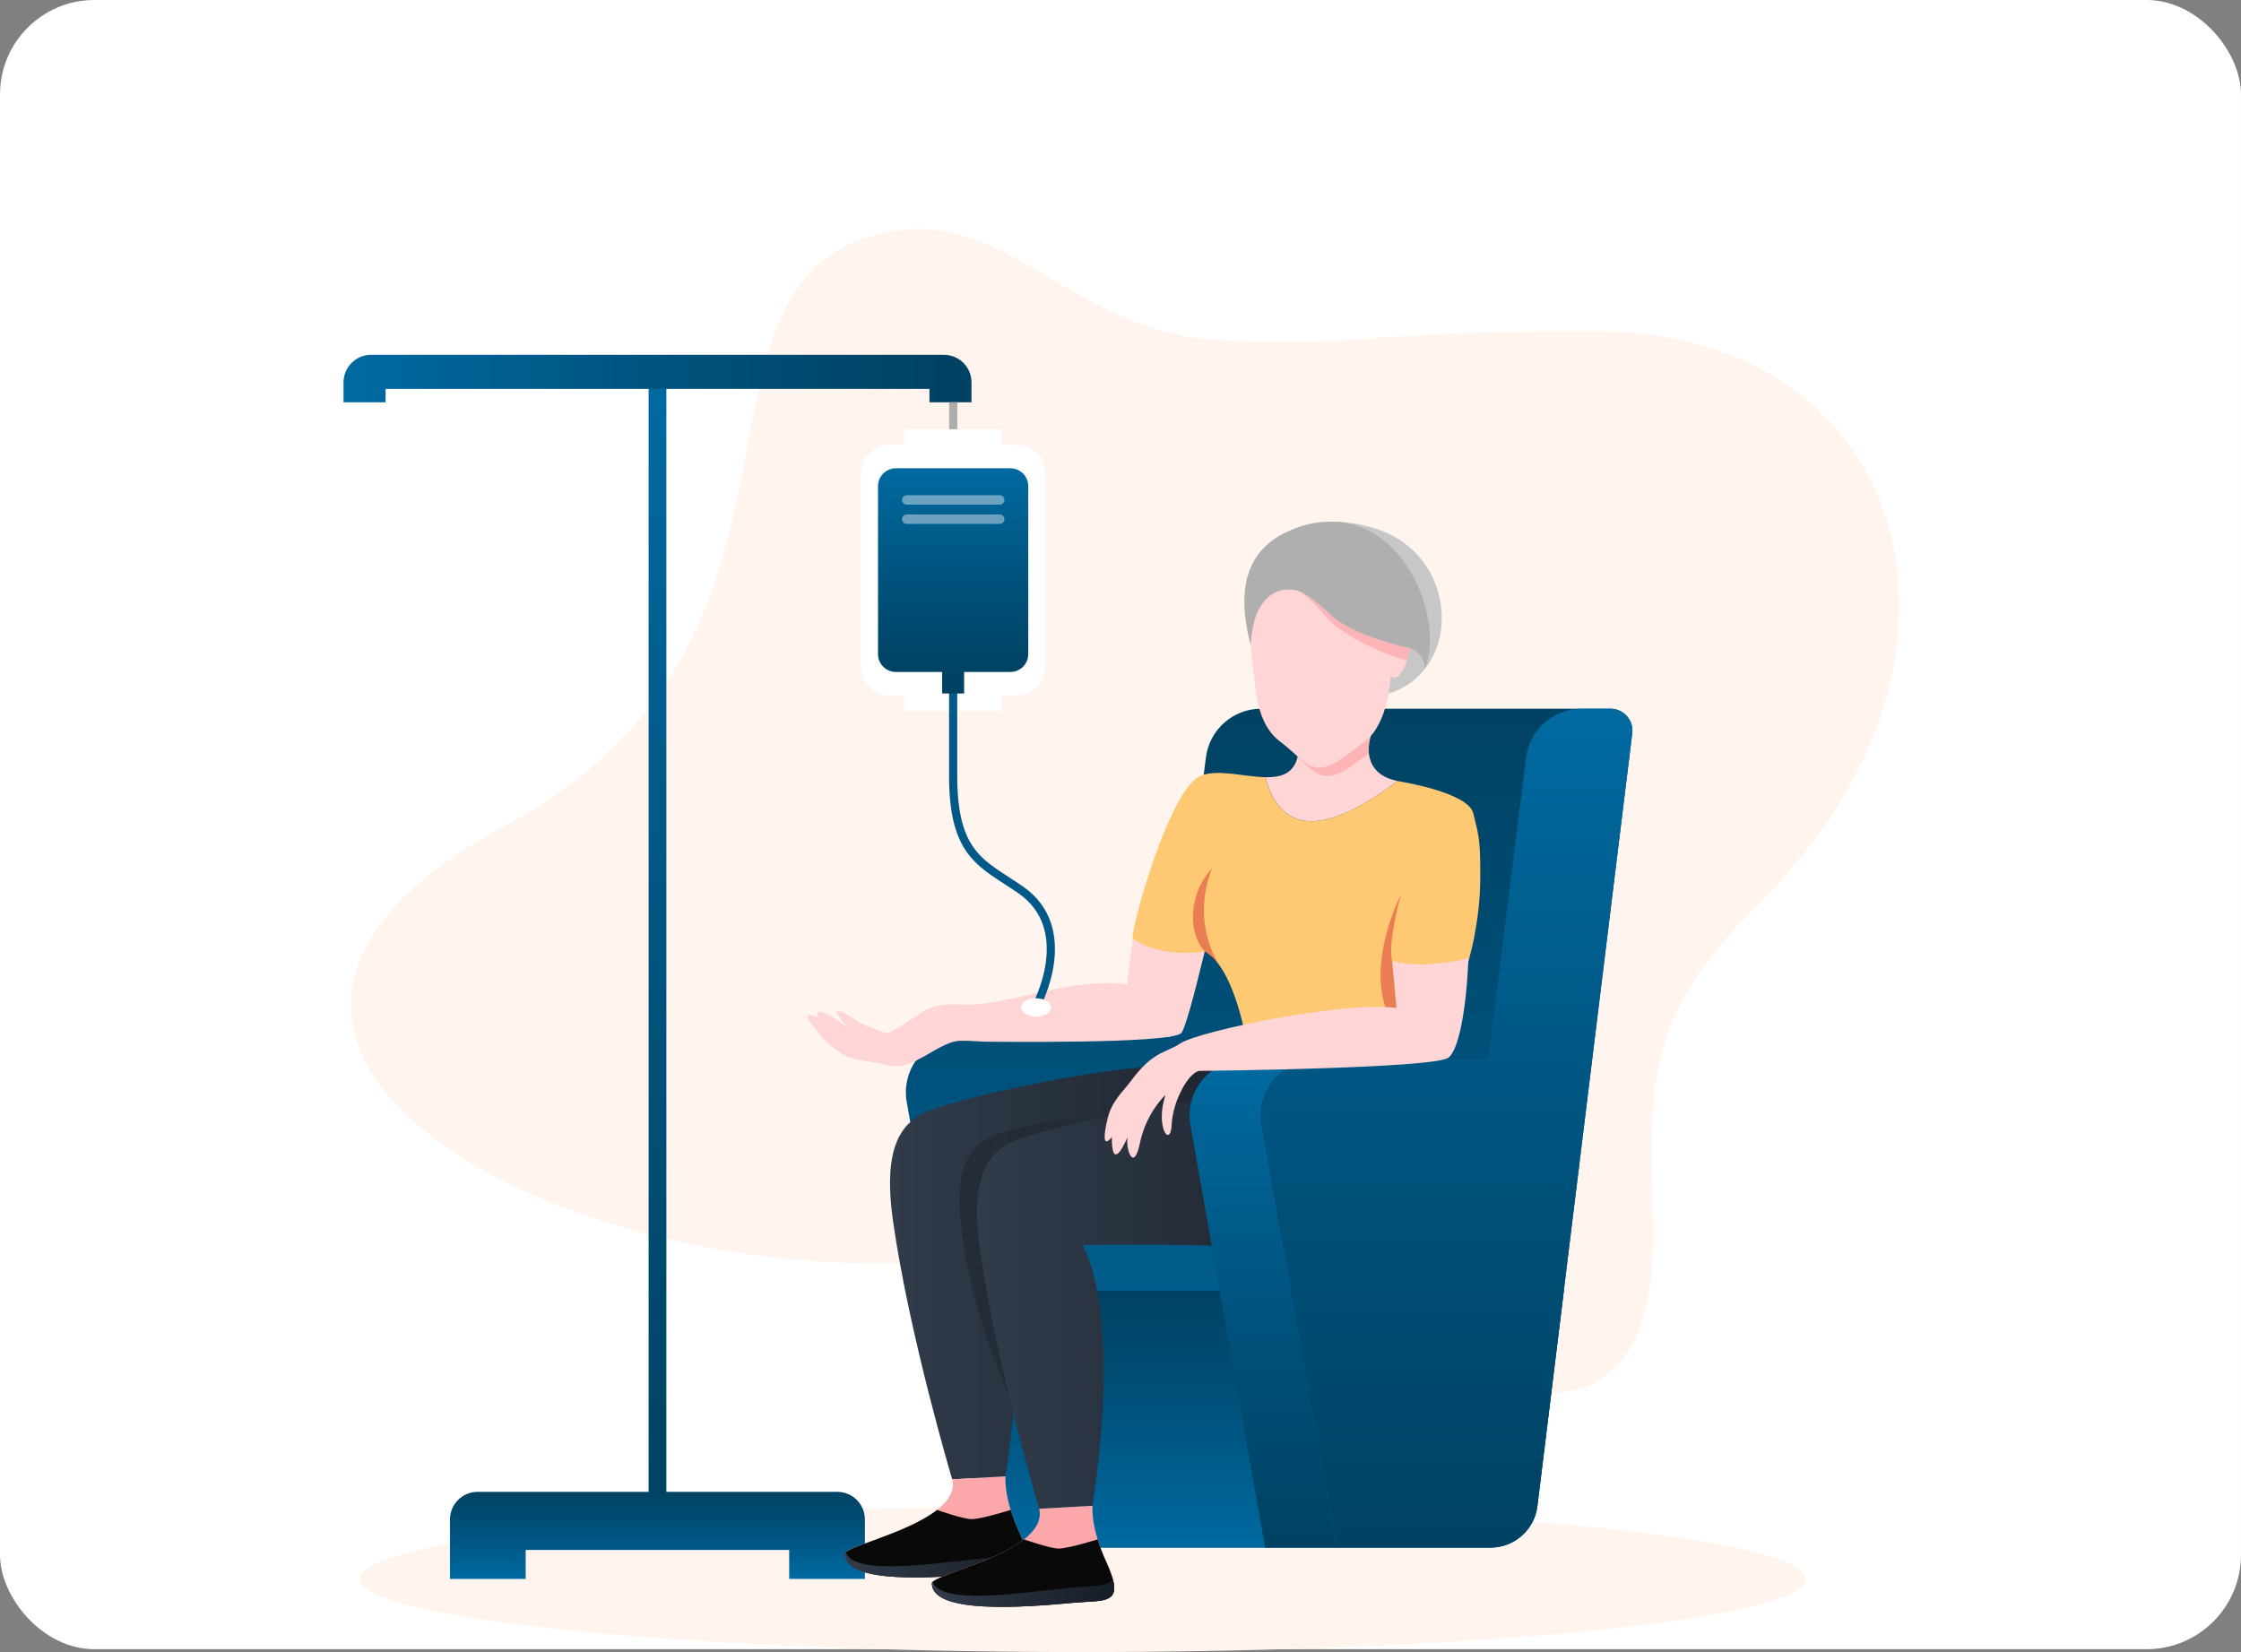 <svg width="274" height="202" viewBox="0 0 274 202" fill="none" xmlns="http://www.w3.org/2000/svg">
<rect x="0" y="0" width="274" height="202" fill="#808080" stroke="none"/>
<rect width="274" height="201.652" rx="11.545" fill="white"/>
<path d="M132.373 202C181.172 202 220.731 197.996 220.731 193.056C220.731 188.117 181.172 184.113 132.373 184.113C83.575 184.113 44.016 188.117 44.016 193.056C44.016 197.996 83.575 202 132.373 202Z" fill="#FFF5EE"/>
<path d="M109.579 28.208C123.162 26.123 131.713 40.388 148.409 41.53C164.62 42.639 169.095 40.25 195.685 40.49C233.51 40.83 245.282 80.492 215.146 110.411C199.86 125.588 202.044 133.681 202.119 151.323C202.213 173.122 188.444 174.761 172.111 163.159C149.708 147.244 142.537 150.292 122.835 153.329C72.672 161.061 11.085 128.194 61.952 100.834C104.86 77.755 80.147 32.725 109.579 28.208Z" fill="#FFF5EE"/>
<path d="M81.474 45.685H79.305V186.041H81.474V45.685Z" fill="url(#paint0_linear_3797_515)"/>
<path d="M58.393 182.411C56.528 182.411 55.016 183.923 55.016 185.788V189.51V193.057H64.273V189.51H96.492V193.057H105.749V189.51V185.788C105.749 183.923 104.237 182.411 102.372 182.411H58.393Z" fill="url(#paint1_linear_3797_515)"/>
<path d="M45.378 43.382C43.512 43.382 42 44.894 42 46.76V47.553V49.187H47.144V47.553H113.64V49.187H118.783V47.553V46.76C118.783 44.894 117.271 43.382 115.406 43.382H45.378Z" fill="url(#paint2_linear_3797_515)"/>
<path d="M169.79 84.791C178.542 82.136 178.545 68.852 169.201 65.006C166.591 63.932 161.76 63.046 158.258 64.639C150.242 68.284 169.79 84.791 169.79 84.791Z" fill="#C7C7C7"/>
<path d="M154.201 86.655H196.906C198.518 86.655 199.765 88.065 199.569 89.665L187.966 184.145C187.61 187.046 185.146 189.227 182.222 189.227H120.503L110.864 134.755C110.126 130.584 113.334 126.758 117.569 126.758H143.067L147.446 92.599C147.882 89.201 150.775 86.655 154.201 86.655Z" fill="url(#paint3_linear_3797_515)"/>
<path d="M114.953 157.81L120.513 189.227H182.232C185.155 189.227 187.619 187.047 187.976 184.145L191.21 157.81H114.953Z" fill="url(#paint4_linear_3797_515)"/>
<path d="M170.875 95.496C167.537 94.847 166.588 92.26 167.951 88.968L158.825 91.282C158.706 94.422 156.948 95.075 154.711 95.032C156.333 101.023 160.769 103.114 170.875 95.496Z" fill="#FFD5D6"/>
<path d="M180.989 107.337C181.027 102.279 180.7 101.853 180.132 99.454C179.524 96.882 171.312 95.582 170.871 95.496C160.765 103.114 156.328 101.023 154.706 95.032C152.089 94.982 148.817 93.98 146.738 94.881C142.882 96.552 138.018 114.389 138.511 114.773C143.653 118.789 147.312 116.335 147.312 116.335C152.16 118.991 153.4 133.871 153.4 133.871C153.4 133.871 160.837 134.101 169.078 134.694C175.933 135.187 180.216 114.774 180.216 114.774C180.7 112.136 180.969 110.1 180.989 107.337Z" fill="#FFC974"/>
<path opacity="0.54" d="M149.061 118.015C149.055 118.006 149.051 117.998 149.046 117.989C145.454 111.9 148.217 106.151 148.217 106.151C145.179 109.405 145.308 114.179 147.293 116.335C147.947 116.693 148.532 117.279 149.061 118.015Z" fill="#DB3D3A"/>
<path d="M138.498 114.773L137.788 120.362C131.914 119.408 123.091 122.787 118.831 122.838C116.056 122.773 114.515 122.598 112.559 123.888C108.604 126.497 108.713 126.496 107.637 126.08C106.562 125.664 105.107 125.055 105.107 125.055C105.107 125.055 103.417 123.842 102.597 123.593C101.777 123.343 102.873 124.788 103.917 125.9C103.917 125.9 102.412 124.58 101.03 123.965C99.649 123.35 99.801 124.127 100.212 124.498C100.212 124.498 97.961 123.436 98.987 124.863C100.942 127.583 101.842 128.081 102.98 128.852C104.119 129.624 105.937 129.668 108.963 130.309C111.571 130.862 114.643 127.56 117.117 127.276C117.598 127.221 118.833 127.27 120.547 127.371C121.832 127.371 142.587 127.646 144.386 126.361C144.832 126.042 145.929 121.991 147.3 116.335C147.3 116.335 142.072 117.277 138.498 114.773Z" fill="#FFD5D6"/>
<path opacity="0.47" d="M167.366 92.1C167.276 91.176 167.463 90.117 167.938 88.968L158.812 91.282C158.794 91.78 158.73 92.208 158.633 92.588C160.148 93.899 160.963 94.893 162.306 94.893C163.811 94.893 165.347 93.644 167.366 92.1Z" fill="#F98F96"/>
<path d="M170.495 78.328C170.049 69.259 162.021 68.739 161.278 66.88C160.534 68.739 152.666 69.25 152.879 78.328C152.905 79.412 153.25 82.17 153.325 82.64C153.544 83.999 153.548 88.438 156.505 90.668C158.792 92.393 159.642 93.865 161.278 93.865C162.913 93.865 164.582 92.393 166.87 90.668C169.826 88.438 170.049 82.64 170.049 82.64C170.347 83.011 171.388 83.234 172.279 79.963C173.171 76.693 170.495 78.328 170.495 78.328Z" fill="#FFD5D6"/>
<path opacity="0.47" d="M170.495 78.328C170.049 69.259 162.02 68.739 161.277 66.88C160.534 68.739 152.666 69.25 152.879 78.328C152.883 78.484 152.894 78.677 152.909 78.89C152.909 78.89 153.003 75.803 154.206 74.004C155.423 72.185 156.964 71.965 158.144 72.105C159.875 72.309 161.81 75.288 163.093 76.35C165.296 78.173 169.211 80.06 172.03 80.769C172.114 80.525 172.197 80.263 172.279 79.963C173.171 76.693 170.495 78.328 170.495 78.328Z" fill="#F98F96"/>
<path d="M152.897 78.89C152.22 75.85 149.649 66.292 160.446 64.042C171.243 61.793 176.685 75.375 174.269 81.716C174.269 81.716 174.067 79.642 172.243 79.22C169.41 78.564 165.349 77.359 163.081 75.482C161.798 74.42 159.863 72.309 158.133 72.105C156.953 71.965 155.412 72.185 154.195 74.004C152.991 75.803 152.897 78.89 152.897 78.89Z" fill="#AFAFAF"/>
<path d="M109.183 149.274C107.546 137.748 111.769 136.293 115.464 135.193C123.076 132.925 136.394 130.347 142.818 130.373C149.209 130.399 154.183 132.236 157.813 130.534C158.898 131.32 159.906 132.156 160.801 133.052C172.053 144.33 163.594 146.313 157.383 148.549C153.809 149.836 147.545 149.276 141.837 148.902C134.566 148.426 121.67 148.623 121.67 148.623C121.67 148.623 126.661 155.748 122.939 180.515L116.419 180.876C116.419 180.876 111.175 163.29 109.183 149.274Z" fill="url(#paint5_linear_3797_515)"/>
<path d="M116.428 180.876C117.627 186.169 103.305 188.813 103.305 189.996C103.305 193.767 114.352 192.959 120.679 192.371C124.539 192.012 127.096 192.757 124.632 187.383C122.643 183.044 122.948 180.515 122.948 180.515L116.428 180.876Z" fill="#FCA8AB"/>
<path d="M124.632 187.383C127.096 192.757 124.54 192.012 120.679 192.371C114.352 192.959 103.305 193.767 103.305 189.996C103.305 189.134 110.911 187.495 114.573 184.621C114.573 184.621 117.746 185.746 118.804 185.746C119.997 185.746 123.575 184.621 123.575 184.621C123.823 185.435 124.162 186.356 124.632 187.383Z" fill="#090909"/>
<path d="M103.407 189.812C104.504 192.807 114.698 191.052 120.679 190.496C123.012 190.279 124.866 190.464 125.426 189.459C126.275 192.553 123.944 192.068 120.679 192.371C114.352 192.959 103.305 193.767 103.305 189.996C103.305 189.939 103.342 189.877 103.407 189.812Z" fill="url(#paint6_linear_3797_515)"/>
<path opacity="0.43" d="M160.803 133.052L160.802 133.051C158.076 132.847 158.778 136.758 155.154 136.743C148.73 136.717 131.97 135.673 124.358 137.941C120.664 139.042 116.013 139.611 117.65 151.136C118.959 160.346 122.514 169.613 125.597 175.037C128.457 152.794 121.673 148.623 121.673 148.623C121.673 148.623 134.569 148.425 141.84 148.902C147.547 149.276 153.812 149.835 157.386 148.548C163.596 146.313 172.055 144.329 160.803 133.052Z" fill="url(#paint7_linear_3797_515)"/>
<path d="M119.816 152.872C118.178 141.347 122.402 139.892 126.096 138.791C133.709 136.523 147.027 133.945 153.45 133.972C159.842 133.998 164.815 135.835 168.446 134.132C169.531 134.919 170.539 135.754 171.433 136.651C182.686 147.929 174.227 149.912 168.016 152.148C164.442 153.434 158.177 152.875 152.47 152.501C145.199 152.024 132.303 152.222 132.303 152.222C132.303 152.222 137.294 159.347 133.572 184.114L127.051 184.475C127.051 184.475 121.808 166.889 119.816 152.872Z" fill="url(#paint8_linear_3797_515)"/>
<path d="M127.06 184.475C128.261 189.768 113.938 192.412 113.938 193.595C113.938 197.366 124.984 196.558 131.312 195.97C135.172 195.611 137.729 196.356 135.265 190.982C133.276 186.643 133.581 184.114 133.581 184.114L127.06 184.475Z" fill="#FCA8AB"/>
<path d="M135.265 190.982C137.729 196.356 135.173 195.612 131.312 195.97C124.984 196.558 113.938 197.366 113.938 193.595C113.938 192.734 121.544 191.095 125.206 188.221C125.206 188.221 128.379 189.345 129.437 189.345C130.63 189.345 134.208 188.221 134.208 188.221C134.456 189.035 134.795 189.956 135.265 190.982Z" fill="#090909"/>
<path d="M114.039 193.411C115.136 196.406 125.33 194.651 131.312 194.095C133.645 193.878 135.499 194.063 136.059 193.058C136.908 196.152 134.577 195.667 131.312 195.97C124.984 196.558 113.938 197.366 113.938 193.596C113.938 193.538 113.974 193.476 114.039 193.411Z" fill="url(#paint9_linear_3797_515)"/>
<path d="M187.968 184.145L199.571 89.665C199.767 88.065 198.519 86.655 196.908 86.655H193.351C189.918 86.655 187.022 89.209 186.594 92.615L181.945 129.586H161.015C156.78 129.586 153.572 133.41 154.309 137.58L163.436 189.226H182.224C185.147 189.226 187.612 187.046 187.968 184.145Z" fill="url(#paint10_linear_3797_515)"/>
<path d="M160.998 129.585H152.257C148.022 129.585 144.814 133.41 145.551 137.58L154.678 189.226H163.419L154.291 137.58C153.554 133.41 156.762 129.585 160.998 129.585Z" fill="url(#paint11_linear_3797_515)"/>
<path opacity="0.54" d="M174.836 123.362L170.209 117.513C169.658 115.135 171.286 109.394 171.286 109.394C171.286 109.394 167.124 117.346 169.581 123.704C172.038 130.062 174.836 123.362 174.836 123.362Z" fill="#DB3D3A"/>
<path d="M179.536 117.128C179.312 123.319 178.36 128.417 177.076 129.334C175.276 130.619 148.016 130.936 146.73 130.936C145.445 130.936 143.388 134.535 143.26 137.491C143.131 140.448 141.203 137.877 142.489 133.892C142.489 133.892 140.15 136.023 139.379 139.75C138.608 143.478 137.604 140.448 137.861 139.034C137.861 139.034 135.933 143.79 135.933 139.034C135.933 139.034 134.366 141.207 135.437 136.708C135.934 134.622 137.366 133.41 138.158 132.323C140.982 128.453 142.503 128.793 144.31 127.582C146.624 126.032 164.868 122.301 170.741 123.255L170.22 117.513C170.22 117.513 172.254 118.137 175.197 117.856C178.53 117.538 179.536 117.128 179.536 117.128Z" fill="#FFD5D6"/>
<path d="M124.325 54.4H122.484V52.486H110.616V54.4H108.776C106.833 54.4 105.258 55.975 105.258 57.918V81.5C105.258 83.443 106.833 85.018 108.776 85.018H110.616V86.931H122.484V85.018H124.325C126.267 85.018 127.843 83.443 127.843 81.5V57.918C127.842 55.975 126.267 54.4 124.325 54.4Z" fill="white"/>
<path d="M116.539 81.715C116.539 91.004 116.539 88.19 116.539 94.892C116.539 104.672 120.177 105.614 124.766 108.785C131.833 113.669 126.653 123.086 126.653 123.086" stroke="#015987" stroke-miterlimit="10"/>
<path d="M126.667 124.304C127.678 124.304 128.497 123.801 128.497 123.181C128.497 122.561 127.678 122.058 126.667 122.058C125.656 122.058 124.836 122.561 124.836 123.181C124.836 123.801 125.656 124.304 126.667 124.304Z" fill="white"/>
<path d="M123.536 57.257H109.538C108.33 57.257 107.352 58.236 107.352 59.443V79.975C107.352 81.183 108.331 82.162 109.538 82.162H115.193V84.791H117.88V82.162H123.536C124.743 82.162 125.722 81.183 125.722 79.975V59.443C125.722 58.235 124.743 57.257 123.536 57.257Z" fill="url(#paint12_linear_3797_515)"/>
<path opacity="0.44" d="M122.233 61.708H110.867C110.548 61.708 110.289 61.449 110.289 61.13C110.289 60.81 110.548 60.551 110.867 60.551H122.233C122.553 60.551 122.812 60.81 122.812 61.13C122.812 61.449 122.553 61.708 122.233 61.708Z" fill="#F5F5F5"/>
<path opacity="0.44" d="M122.233 64.059H110.867C110.548 64.059 110.289 63.8 110.289 63.481C110.289 63.161 110.548 62.902 110.867 62.902H122.233C122.553 62.902 122.812 63.161 122.812 63.481C122.812 63.8 122.553 64.059 122.233 64.059Z" fill="#F5F5F5"/>
<path d="M116.547 52.486V49.187" stroke="#ADADAD" stroke-miterlimit="10"/>
<defs>
<linearGradient id="paint0_linear_3797_515" x1="80.389" y1="186.041" x2="80.389" y2="45.684" gradientUnits="userSpaceOnUse">
<stop offset="0.005" stop-color="#004263"/>
<stop offset="0.409" stop-color="#005079"/>
<stop offset="1" stop-color="#006AA1"/>
</linearGradient>
<linearGradient id="paint1_linear_3797_515" x1="80.383" y1="193.057" x2="80.383" y2="182.411" gradientUnits="userSpaceOnUse">
<stop stop-color="#006AA1"/>
<stop offset="0.591" stop-color="#005079"/>
<stop offset="0.995" stop-color="#004263"/>
</linearGradient>
<linearGradient id="paint2_linear_3797_515" x1="42.54" y1="46.285" x2="115.757" y2="46.285" gradientUnits="userSpaceOnUse">
<stop stop-color="#006AA1"/>
<stop offset="0.591" stop-color="#005079"/>
<stop offset="0.995" stop-color="#004263"/>
</linearGradient>
<linearGradient id="paint3_linear_3797_515" x1="155.173" y1="189.227" x2="155.173" y2="86.655" gradientUnits="userSpaceOnUse">
<stop stop-color="#006AA1"/>
<stop offset="0.591" stop-color="#005079"/>
<stop offset="0.995" stop-color="#004263"/>
</linearGradient>
<linearGradient id="paint4_linear_3797_515" x1="153.081" y1="189.227" x2="153.081" y2="157.81" gradientUnits="userSpaceOnUse">
<stop stop-color="#006AA1"/>
<stop offset="0.591" stop-color="#005079"/>
<stop offset="0.995" stop-color="#004263"/>
</linearGradient>
<linearGradient id="paint5_linear_3797_515" x1="166.314" y1="155.624" x2="108.82" y2="155.624" gradientUnits="userSpaceOnUse">
<stop stop-color="#171D26"/>
<stop offset="0.995" stop-color="#313B4A"/>
</linearGradient>
<linearGradient id="paint6_linear_3797_515" x1="125.602" y1="191.167" x2="103.305" y2="191.167" gradientUnits="userSpaceOnUse">
<stop stop-color="#171D26"/>
<stop offset="0.995" stop-color="#313B4A"/>
</linearGradient>
<linearGradient id="paint7_linear_3797_515" x1="117.312" y1="154.04" x2="166.317" y2="154.04" gradientUnits="userSpaceOnUse">
<stop stop-color="#171D26"/>
<stop offset="0.995" stop-color="#313B4A"/>
</linearGradient>
<linearGradient id="paint8_linear_3797_515" x1="176.947" y1="159.223" x2="119.453" y2="159.223" gradientUnits="userSpaceOnUse">
<stop stop-color="#171D26"/>
<stop offset="0.995" stop-color="#313B4A"/>
</linearGradient>
<linearGradient id="paint9_linear_3797_515" x1="136.235" y1="194.766" x2="113.937" y2="194.766" gradientUnits="userSpaceOnUse">
<stop stop-color="#171D26"/>
<stop offset="0.995" stop-color="#313B4A"/>
</linearGradient>
<linearGradient id="paint10_linear_3797_515" x1="176.897" y1="189.226" x2="176.897" y2="86.654" gradientUnits="userSpaceOnUse">
<stop offset="0.005" stop-color="#004263"/>
<stop offset="0.409" stop-color="#005079"/>
<stop offset="1" stop-color="#006AA1"/>
</linearGradient>
<linearGradient id="paint11_linear_3797_515" x1="154.432" y1="189.226" x2="154.432" y2="129.585" gradientUnits="userSpaceOnUse">
<stop offset="0.005" stop-color="#004263"/>
<stop offset="0.409" stop-color="#005079"/>
<stop offset="1" stop-color="#006AA1"/>
</linearGradient>
<linearGradient id="paint12_linear_3797_515" x1="116.537" y1="57.008" x2="116.537" y2="82.668" gradientUnits="userSpaceOnUse">
<stop stop-color="#006AA1"/>
<stop offset="0.591" stop-color="#005079"/>
<stop offset="0.995" stop-color="#004263"/>
</linearGradient>
</defs>
</svg>
